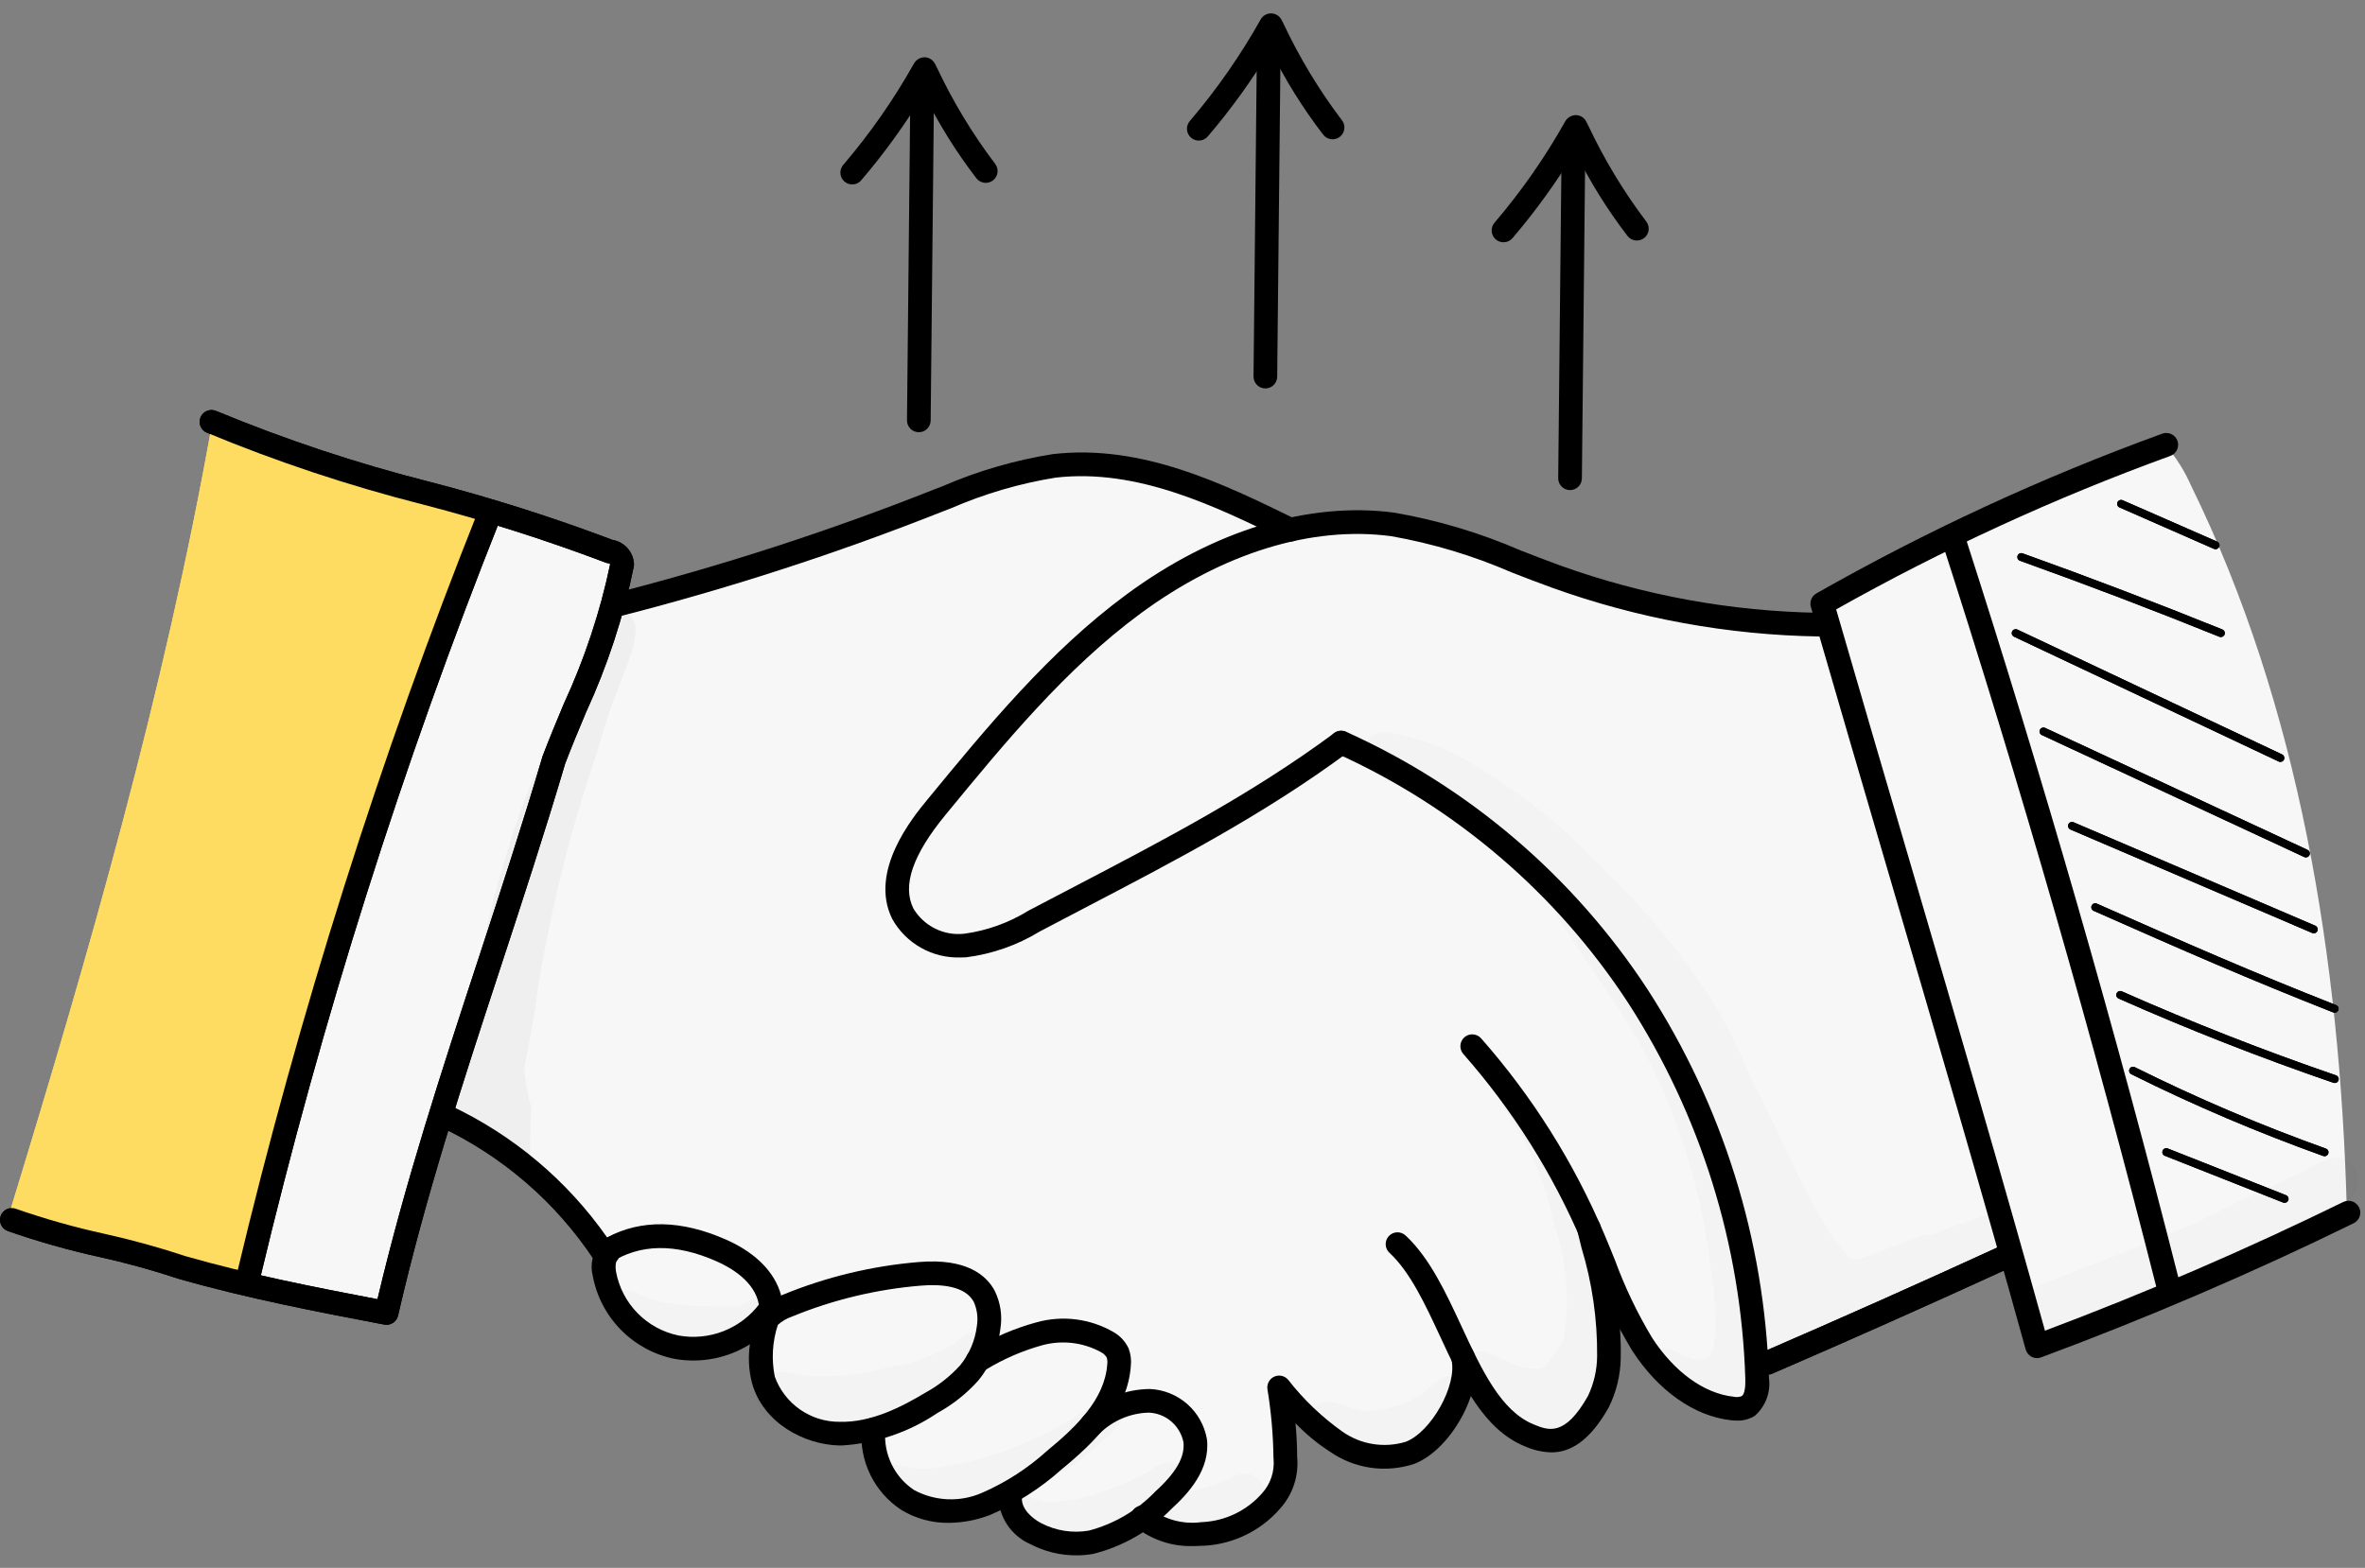 <svg width="95" height="63" viewBox="0 0 95 63" fill="none" xmlns="http://www.w3.org/2000/svg">
<rect x="0" y="0" width="95" height="63" fill="#808080" stroke="none"/>
<path d="M19.525 20.771C16.081 30.874 12.63 40.999 10.3 51.602C12.07 52.231 13.921 52.604 15.797 52.711C16.505 50.109 17.212 47.509 17.92 44.911C17.849 44.858 17.769 44.821 17.683 44.801C19.108 45.142 20.413 45.866 21.456 46.896C22.561 47.988 23.555 49.188 24.424 50.476C24.402 51.203 24.606 51.918 25.008 52.524C25.41 53.129 25.99 53.595 26.668 53.857C27.349 54.086 28.076 54.144 28.785 54.027C29.494 53.91 30.164 53.62 30.735 53.184C30.614 53.833 30.614 54.498 30.735 55.146C30.783 55.428 30.868 55.702 30.989 55.961C31.268 56.482 31.7 56.905 32.228 57.171C33.121 57.643 34.149 57.794 35.141 57.601C35.12 58.208 35.291 58.806 35.627 59.312C35.964 59.818 36.45 60.205 37.018 60.42C38.172 60.783 39.42 60.702 40.517 60.194C40.666 60.626 40.902 61.024 41.21 61.362C41.592 61.691 42.07 61.888 42.572 61.925C43.811 62.037 45.051 61.718 46.083 61.024C46.688 61.365 47.368 61.55 48.062 61.562C48.757 61.574 49.443 61.413 50.059 61.092C50.388 60.924 50.685 60.698 50.934 60.425C51.417 59.827 51.688 59.085 51.704 58.316C51.705 57.542 51.662 56.769 51.575 56C52.149 56.767 52.839 57.44 53.619 57.995C54.003 58.267 54.44 58.455 54.902 58.546C55.363 58.638 55.839 58.63 56.297 58.526C57.059 58.279 57.7 57.756 58.094 57.06C58.513 56.32 58.747 55.49 58.776 54.641C59.078 55.16 59.409 55.662 59.769 56.143C60.09 56.602 60.479 57.008 60.923 57.348C61.363 57.683 61.911 57.845 62.463 57.803C62.886 57.715 63.279 57.519 63.603 57.234C63.928 56.949 64.172 56.584 64.313 56.176C64.603 55.339 64.75 54.46 64.749 53.574C64.777 53.062 64.804 52.551 64.785 52.027C65.198 52.912 65.691 53.759 66.257 54.555C66.816 55.343 67.585 55.958 68.476 56.329C68.696 56.407 68.92 56.475 69.147 56.531C69.322 56.604 69.51 56.638 69.698 56.63C69.887 56.623 70.072 56.573 70.239 56.486C70.356 56.382 70.45 56.254 70.516 56.112C70.582 55.97 70.619 55.815 70.624 55.659C70.62 55.331 70.685 55.005 70.813 54.704C74.187 53.372 77.507 51.89 80.723 50.296C81.03 51.54 81.417 52.763 81.881 53.957C84.287 53.368 86.607 52.474 88.785 51.296C90.7 50.57 92.537 49.652 94.268 48.556C93.993 38.551 92.372 28.412 88.012 19.51C87.758 18.933 87.422 18.396 87.013 17.916C82.215 19.671 77.562 21.799 73.096 24.279C73.241 24.519 73.324 24.79 73.34 25.07C68.703 25.414 64.165 23.774 59.783 22.145C58.42 21.564 56.982 21.179 55.511 21.002C54.148 20.987 52.787 21.081 51.439 21.281C49.87 20.336 48.173 19.62 46.402 19.152C45.358 18.805 44.268 18.615 43.168 18.588C42.159 18.633 41.163 18.822 40.208 19.148C35.015 20.742 30.158 23.683 24.765 24.21L24.893 23.069C24.938 22.867 24.914 22.657 24.826 22.47C23.079 21.725 21.301 20.975 19.525 20.771Z" fill="#F7F7F7"/>
<path d="M91.771 48.331C91.751 48.331 91.731 48.327 91.712 48.32L86.959 46.441C86.939 46.433 86.922 46.422 86.907 46.407C86.892 46.393 86.88 46.376 86.871 46.357C86.863 46.338 86.859 46.317 86.858 46.296C86.858 46.276 86.862 46.255 86.869 46.236C86.877 46.216 86.888 46.199 86.903 46.184C86.917 46.169 86.934 46.157 86.954 46.148C86.973 46.14 86.993 46.136 87.014 46.135C87.035 46.135 87.055 46.139 87.075 46.146L91.829 48.025C91.863 48.039 91.892 48.064 91.91 48.096C91.927 48.128 91.933 48.166 91.927 48.202C91.92 48.238 91.9 48.271 91.872 48.294C91.843 48.318 91.808 48.331 91.771 48.331Z" fill="black"/>
<path d="M93.379 46.459C93.36 46.459 93.342 46.456 93.324 46.45C90.693 45.508 88.119 44.412 85.618 43.166C85.598 43.157 85.581 43.144 85.566 43.129C85.552 43.113 85.541 43.095 85.534 43.075C85.526 43.054 85.523 43.033 85.525 43.012C85.526 42.991 85.532 42.97 85.541 42.951C85.551 42.932 85.564 42.915 85.58 42.901C85.596 42.887 85.615 42.877 85.635 42.87C85.656 42.864 85.677 42.862 85.698 42.864C85.72 42.866 85.74 42.872 85.759 42.883C88.249 44.123 90.811 45.214 93.43 46.152C93.466 46.164 93.495 46.189 93.514 46.221C93.532 46.254 93.539 46.292 93.532 46.328C93.526 46.365 93.507 46.399 93.478 46.422C93.449 46.446 93.413 46.459 93.375 46.459H93.379Z" fill="black"/>
<path d="M93.784 43.517C93.767 43.517 93.75 43.514 93.733 43.508C90.823 42.51 87.92 41.371 85.103 40.123C85.084 40.114 85.067 40.102 85.053 40.087C85.038 40.072 85.027 40.054 85.019 40.035C85.012 40.016 85.008 39.995 85.009 39.974C85.009 39.953 85.014 39.933 85.022 39.914C85.031 39.895 85.043 39.878 85.058 39.863C85.073 39.849 85.091 39.838 85.11 39.83C85.129 39.823 85.15 39.819 85.171 39.82C85.192 39.82 85.212 39.825 85.231 39.833C88.04 41.078 90.935 42.213 93.837 43.209C93.872 43.221 93.903 43.245 93.922 43.277C93.941 43.31 93.948 43.348 93.942 43.385C93.936 43.422 93.917 43.456 93.888 43.48C93.859 43.504 93.823 43.517 93.785 43.517H93.784Z" fill="black"/>
<path d="M93.782 40.692C93.762 40.692 93.743 40.688 93.724 40.681C90.343 39.349 87.718 38.2 84.1 36.598C84.081 36.59 84.064 36.578 84.05 36.563C84.035 36.548 84.024 36.53 84.016 36.51C84.009 36.491 84.005 36.47 84.006 36.45C84.006 36.429 84.011 36.408 84.019 36.389C84.028 36.37 84.04 36.353 84.055 36.339C84.07 36.324 84.088 36.313 84.107 36.306C84.126 36.298 84.147 36.294 84.168 36.295C84.189 36.295 84.209 36.3 84.228 36.308C87.843 37.909 90.464 39.057 93.841 40.387C93.875 40.4 93.903 40.425 93.921 40.458C93.939 40.49 93.945 40.527 93.938 40.563C93.931 40.6 93.912 40.633 93.883 40.656C93.855 40.679 93.819 40.692 93.782 40.692Z" fill="black"/>
<path d="M92.943 37.501C92.922 37.501 92.901 37.497 92.881 37.489L83.175 33.334C83.155 33.326 83.137 33.315 83.121 33.3C83.106 33.285 83.093 33.267 83.085 33.247C83.077 33.228 83.072 33.206 83.072 33.185C83.072 33.164 83.077 33.142 83.085 33.123C83.094 33.103 83.106 33.085 83.121 33.07C83.137 33.056 83.155 33.044 83.175 33.036C83.195 33.029 83.216 33.026 83.238 33.026C83.259 33.027 83.28 33.032 83.3 33.042L93.006 37.197C93.04 37.212 93.067 37.237 93.084 37.27C93.101 37.302 93.106 37.339 93.099 37.375C93.092 37.411 93.072 37.443 93.044 37.466C93.015 37.489 92.98 37.502 92.943 37.501Z" fill="black"/>
<path d="M92.627 34.452C92.604 34.452 92.581 34.447 92.56 34.437L82.019 29.535C82 29.527 81.983 29.514 81.969 29.499C81.954 29.484 81.944 29.466 81.936 29.446C81.929 29.427 81.926 29.406 81.927 29.385C81.928 29.364 81.933 29.344 81.942 29.325C81.95 29.306 81.963 29.289 81.978 29.275C81.993 29.261 82.011 29.25 82.031 29.243C82.05 29.236 82.071 29.232 82.092 29.233C82.113 29.234 82.133 29.239 82.152 29.248L92.694 34.149C92.727 34.165 92.753 34.191 92.769 34.223C92.785 34.255 92.789 34.292 92.781 34.327C92.773 34.362 92.754 34.394 92.726 34.416C92.698 34.439 92.663 34.452 92.627 34.452Z" fill="black"/>
<path d="M91.601 30.614C91.578 30.614 91.555 30.609 91.534 30.6L80.897 25.581C80.861 25.562 80.832 25.53 80.819 25.491C80.806 25.452 80.808 25.409 80.826 25.372C80.843 25.335 80.874 25.306 80.913 25.291C80.951 25.277 80.994 25.278 81.032 25.294L91.669 30.313C91.701 30.328 91.728 30.354 91.744 30.386C91.76 30.419 91.764 30.456 91.756 30.491C91.748 30.526 91.729 30.557 91.701 30.58C91.672 30.602 91.637 30.615 91.601 30.614Z" fill="black"/>
<path d="M89.21 25.598C89.189 25.598 89.169 25.594 89.15 25.586C86.508 24.518 83.813 23.491 81.14 22.532C81.121 22.525 81.103 22.515 81.087 22.501C81.072 22.487 81.059 22.47 81.05 22.451C81.041 22.432 81.036 22.412 81.035 22.391C81.034 22.37 81.037 22.349 81.044 22.33C81.051 22.31 81.062 22.292 81.076 22.277C81.09 22.261 81.107 22.249 81.126 22.24C81.145 22.231 81.165 22.226 81.186 22.225C81.207 22.224 81.227 22.227 81.247 22.234C83.924 23.194 86.623 24.223 89.269 25.292C89.303 25.306 89.332 25.331 89.35 25.363C89.368 25.396 89.374 25.433 89.367 25.47C89.359 25.506 89.34 25.539 89.311 25.562C89.283 25.586 89.247 25.598 89.21 25.598Z" fill="black"/>
<path d="M88.999 22.069C88.977 22.069 88.955 22.064 88.935 22.056L85.139 20.39C85.12 20.382 85.102 20.37 85.088 20.355C85.074 20.34 85.062 20.322 85.055 20.303C85.047 20.283 85.043 20.263 85.044 20.242C85.044 20.221 85.049 20.201 85.057 20.181C85.066 20.162 85.078 20.145 85.093 20.131C85.108 20.116 85.126 20.105 85.145 20.098C85.164 20.09 85.185 20.086 85.206 20.087C85.227 20.087 85.247 20.092 85.266 20.1L89.062 21.763C89.096 21.778 89.123 21.804 89.139 21.836C89.156 21.869 89.161 21.906 89.153 21.941C89.146 21.977 89.126 22.009 89.098 22.032C89.07 22.055 89.035 22.067 88.999 22.067V22.069Z" fill="black"/>
<path d="M8.513 17.048C12.266 18.371 16.059 19.571 19.676 20.707C19.083 23.333 17.56 25.607 16.536 28.082C16.016 29.409 15.568 30.762 15.194 32.137C13.331 38.557 11.546 44.998 9.838 51.461C6.741 50.353 3.552 49.521 0.309 48.973C3.614 38.188 6.593 27.826 8.513 17.048Z" fill="#FEDB61"/>
<g opacity="0.129">
<path opacity="0.129" d="M79.375 48.963C78.791 49.147 78.217 49.364 77.656 49.611C77.528 49.608 77.4 49.619 77.275 49.645C76.993 49.71 76.718 49.806 76.457 49.93C76.159 50.036 75.879 50.137 75.592 50.266C75.478 50.311 75.133 50.45 75 50.486C74.959 50.499 74.926 50.511 74.898 50.522C74.813 50.551 74.728 50.581 74.641 50.602C74.589 50.602 74.538 50.602 74.487 50.602C74.429 50.592 74.372 50.577 74.316 50.558H74.314C74.192 50.437 74.078 50.309 73.973 50.173C73.832 49.984 73.99 50.198 74.043 50.27C73.95 50.138 73.851 50.011 73.745 49.89C73.713 49.851 73.69 49.819 73.666 49.791C73.567 49.65 73.48 49.5 73.391 49.352C73.019 48.755 72.679 48.14 72.372 47.508C71.712 46.17 71.107 44.803 70.409 43.49C70.041 42.578 69.619 41.689 69.144 40.828C67.754 38.528 66.049 36.433 64.079 34.605C62.702 33.149 61.13 31.891 59.407 30.867C58.295 30.116 57.028 29.626 55.701 29.431C55.611 29.409 55.518 29.406 55.427 29.421C55.336 29.437 55.249 29.472 55.172 29.523C55.096 29.574 55.03 29.64 54.981 29.718C54.931 29.796 54.898 29.884 54.885 29.975C54.871 30.066 54.876 30.159 54.9 30.248C54.924 30.337 54.967 30.421 55.025 30.492C55.083 30.564 55.156 30.623 55.238 30.665C55.32 30.707 55.41 30.731 55.502 30.736C56.519 30.865 57.489 31.234 58.334 31.813C58.282 31.944 58.269 32.087 58.296 32.226C58.324 32.364 58.392 32.491 58.49 32.592C59.425 33.445 60.502 34.099 61.476 34.9C61.431 34.868 61.971 35.348 62.081 35.469C62.191 35.59 62.305 35.704 62.411 35.825C62.365 35.87 62.328 35.924 62.304 35.983C62.28 36.043 62.268 36.107 62.269 36.171C62.449 36.642 62.693 37.085 62.992 37.49C64.063 39.202 65.323 40.792 66.232 42.61C67.536 45.212 68.376 48.024 68.711 50.916C68.921 51.965 69.037 53.879 68.711 54.427C68.684 54.461 68.654 54.493 68.622 54.522L68.558 54.563C68.516 54.577 68.474 54.593 68.433 54.61C68.412 54.616 68.392 54.625 68.371 54.63L68.352 54.633C68.266 54.636 68.181 54.634 68.096 54.627C68.063 54.621 68.03 54.616 67.998 54.609C67.635 54.512 67.833 54.596 67.287 54.289C66.445 53.791 65.723 55.095 66.544 55.622C68.617 57.188 70.071 56.631 70.482 54.509C70.644 53.221 70.594 51.916 70.336 50.645C70.396 50.838 70.458 51.03 70.519 51.223C70.637 51.98 70.739 52.695 70.834 53.334C70.819 53.354 70.803 53.369 70.79 53.389C70.689 53.574 70.66 53.789 70.709 53.993C70.758 54.197 70.882 54.376 71.056 54.494C71.132 54.613 71.243 54.706 71.375 54.757C71.506 54.808 71.651 54.816 71.787 54.779C71.887 54.751 71.978 54.699 72.052 54.628C72.126 54.556 72.182 54.468 72.214 54.37C74.504 53.475 76.712 52.382 78.81 51.1C79.089 50.891 79.391 50.714 79.709 50.572C79.943 50.491 80.148 50.345 80.301 50.151C80.407 50.075 80.499 49.98 80.572 49.871C80.959 49.029 80.007 48.601 79.375 48.963Z" fill="black"/>
</g>
<g opacity="0.129">
<path opacity="0.129" d="M93.866 46.506C93.748 46.508 93.632 46.536 93.525 46.587C92.999 46.752 92.525 47.103 92.008 47.302C91.09 47.769 90.734 47.855 89.504 48.475C87.389 49.657 83.874 50.814 81.984 51.644C80.741 52.038 81.243 53.969 82.51 53.644C84.489 52.972 86.362 51.999 88.274 51.142C89.283 50.653 91.2 49.929 92.791 49.108C93.533 48.7 94.459 48.218 94.55 47.978C94.65 47.845 94.712 47.687 94.729 47.522C94.747 47.356 94.719 47.189 94.649 47.038C94.579 46.886 94.469 46.757 94.331 46.663C94.193 46.57 94.033 46.515 93.866 46.506Z" fill="black"/>
</g>
<g opacity="0.129">
<path opacity="0.129" d="M23.777 25.108C22.974 28.162 21.554 30.416 20.514 33.778C19.889 35.744 19.397 37.749 19.041 39.781C18.814 40.681 18.639 41.595 18.46 42.505C18.252 43.305 18.177 44.134 18.241 44.958C18.284 45.137 18.365 45.304 18.478 45.45C18.59 45.596 18.732 45.716 18.895 45.803C19.057 45.89 19.235 45.942 19.419 45.956C19.603 45.969 19.787 45.944 19.96 45.882C20.393 46.358 20.852 46.811 21.314 47.26V47.198C21.281 46.299 21.29 45.4 21.342 44.501C21.189 43.993 21.093 43.47 21.056 42.941C21.233 41.947 21.459 40.962 21.572 39.958C22.072 36.737 22.851 33.566 23.898 30.48C24.198 29.556 24.43 28.608 24.815 27.717C25.086 26.914 25.53 26.095 25.53 25.234C25.508 25.026 25.413 24.832 25.263 24.686C25.112 24.541 24.915 24.453 24.706 24.438C24.497 24.423 24.29 24.482 24.12 24.604C23.95 24.727 23.828 24.905 23.777 25.108Z" fill="black"/>
</g>
<g opacity="0.129">
<path opacity="0.129" d="M24.687 49.857C24.665 49.953 24.611 50.038 24.534 50.099C24.456 50.16 24.36 50.193 24.262 50.191C24.336 50.239 24.42 50.27 24.508 50.283C24.595 50.296 24.684 50.291 24.77 50.267C24.909 50.221 25.029 50.13 25.111 50.009C25.193 49.887 25.233 49.741 25.223 49.595C25.045 49.685 24.867 49.773 24.687 49.857Z" fill="black"/>
</g>
<g opacity="0.129">
<path opacity="0.129" d="M18.242 44.958L18.195 44.594C18.196 44.717 18.211 44.839 18.242 44.958Z" fill="black"/>
</g>
<g opacity="0.129">
<path opacity="0.129" d="M30.016 52.334C29.676 52.576 29.216 52.499 28.328 52.486C27.655 52.485 26.984 52.407 26.329 52.253C25.897 52.149 25.491 51.8 25.039 51.859C24.856 51.895 24.691 51.991 24.568 52.131C24.445 52.271 24.372 52.448 24.36 52.633C24.348 52.819 24.398 53.004 24.501 53.159C24.605 53.313 24.757 53.43 24.933 53.49C25.522 53.739 26.13 53.939 26.752 54.088C27.267 54.259 27.817 54.299 28.352 54.205C29.017 54.043 29.654 53.779 30.24 53.425C30.479 53.263 30.808 53.131 30.9 52.824C30.931 52.712 30.923 52.592 30.878 52.485C30.832 52.377 30.752 52.288 30.65 52.232C30.548 52.175 30.43 52.155 30.315 52.173C30.2 52.192 30.095 52.248 30.016 52.334Z" fill="black"/>
</g>
<g opacity="0.129">
<path opacity="0.129" d="M39.002 53.544C38.706 53.648 38.646 53.816 38.185 54.073C37.402 54.535 36.534 54.834 35.633 54.952C34.866 55.184 34.07 55.298 33.269 55.292C32.864 55.307 32.459 55.289 32.056 55.237C31.801 55.153 31.531 55.119 31.263 55.138C30.199 55.248 30.101 56.897 31.13 57.18C33.748 57.978 35.905 57.18 37.761 55.999C38.335 55.661 38.87 55.261 39.355 54.804C39.615 54.499 39.681 54.553 39.74 54.133C39.742 54.041 39.723 53.951 39.685 53.868C39.646 53.785 39.589 53.712 39.517 53.655C39.446 53.598 39.362 53.559 39.272 53.539C39.183 53.52 39.09 53.522 39.002 53.544Z" fill="black"/>
</g>
<g opacity="0.129">
<path opacity="0.129" d="M49.995 59.206C49.446 59.288 49.582 59.359 49.292 59.453C48.943 59.617 48.579 59.745 48.205 59.838C47.64 59.942 47.658 59.938 47.51 59.954C47.565 59.879 47.603 59.793 47.624 59.702C47.644 59.611 47.646 59.517 47.629 59.425C47.611 59.247 47.529 59.081 47.397 58.959C47.266 58.836 47.094 58.767 46.915 58.762C46.483 58.789 46.157 59.163 45.766 59.325C45.199 59.611 44.611 59.851 44.007 60.045C43.373 60.24 42.715 60.341 42.052 60.345C41.685 60.26 41.323 60.156 40.967 60.033C41.656 59.738 42.316 59.379 42.939 58.962C43.652 58.494 44.305 57.94 44.882 57.312C44.948 57.252 45 57.178 45.036 57.096C45.072 57.013 45.091 56.925 45.091 56.835C45.091 56.727 45.064 56.621 45.013 56.526C44.961 56.432 44.886 56.352 44.795 56.293C44.682 56.225 44.548 56.197 44.416 56.215C44.285 56.233 44.163 56.295 44.072 56.392C44.111 56.36 44.212 56.282 44.152 56.32C43.858 56.511 43.565 56.701 43.267 56.885C41.611 57.929 39.763 58.633 37.832 58.953C37.486 59.008 37.136 59.024 36.787 59L36.729 58.995L36.691 58.989C36.433 58.916 36.168 58.873 35.901 58.86C35.764 58.888 35.641 58.959 35.549 59.064C35.457 59.169 35.403 59.301 35.394 59.44C35.385 59.578 35.422 59.716 35.499 59.832C35.576 59.948 35.69 60.035 35.821 60.08C36.367 60.304 36.938 60.458 37.522 60.537C38.142 60.577 38.765 60.545 39.377 60.441C39.707 60.411 40.034 60.349 40.351 60.255C40.274 60.343 40.216 60.446 40.182 60.557C40.147 60.669 40.137 60.787 40.152 60.903C40.167 61.019 40.206 61.13 40.268 61.23C40.329 61.329 40.411 61.414 40.508 61.48C41.272 61.861 42.116 62.052 42.969 62.037C43.823 62.022 44.66 61.801 45.41 61.394C45.701 61.272 45.981 61.128 46.249 60.962C46.241 61.215 46.334 61.462 46.507 61.647C46.68 61.833 46.919 61.942 47.173 61.951C48.166 61.818 49.238 61.76 50.079 61.127C50.328 60.926 50.656 60.755 50.765 60.428C50.821 60.297 50.843 60.155 50.832 60.014C50.821 59.873 50.775 59.736 50.7 59.616C50.624 59.496 50.52 59.396 50.398 59.325C50.275 59.253 50.137 59.213 49.995 59.206Z" fill="black"/>
</g>
<g opacity="0.129">
<path opacity="0.129" d="M58.033 55.319C57.421 55.646 57.569 55.709 57.174 55.967C56.515 56.424 55.735 56.675 54.933 56.688C54.863 56.688 54.794 56.679 54.723 56.673C54.653 56.667 54.55 56.638 54.478 56.618C53.971 56.532 53.434 56.136 52.939 56.453C52.793 56.55 52.676 56.685 52.603 56.845C52.529 57.004 52.502 57.181 52.524 57.355C52.545 57.529 52.615 57.694 52.725 57.83C52.836 57.967 52.982 58.07 53.147 58.128C53.804 58.374 54.501 58.497 55.203 58.491C56.051 58.415 56.864 58.115 57.559 57.624C57.895 57.37 58.217 57.099 58.524 56.81C58.649 56.727 58.753 56.615 58.829 56.485C58.904 56.355 58.948 56.209 58.958 56.059C58.961 55.944 58.937 55.831 58.888 55.727C58.84 55.623 58.768 55.532 58.678 55.46C58.589 55.389 58.484 55.339 58.372 55.314C58.26 55.29 58.144 55.292 58.033 55.319Z" fill="black"/>
</g>
<g opacity="0.129">
<path opacity="0.129" d="M64.943 52.781C64.948 52.592 64.891 52.405 64.781 52.25C64.672 52.095 64.515 51.98 64.334 51.922C64.313 51.917 64.296 51.916 64.276 51.913C64.308 51.19 64.256 50.465 64.118 49.754C63.796 48.684 63.361 47.653 62.819 46.675C62.398 45.609 61.815 44.613 61.091 43.723C61.015 43.663 60.923 43.627 60.827 43.618C60.73 43.609 60.633 43.628 60.547 43.672C60.461 43.717 60.39 43.784 60.341 43.868C60.292 43.951 60.268 44.047 60.271 44.144C60.298 44.509 60.617 44.768 60.777 45.078C61.563 46.313 62.114 47.682 62.403 49.117C62.892 50.509 63.05 51.996 62.864 53.46L62.859 53.515C62.845 53.596 62.83 53.676 62.813 53.757C62.803 53.816 62.788 53.873 62.769 53.93C62.683 54.077 62.591 54.221 62.494 54.362C62.374 54.512 62.131 54.812 61.993 54.946C61.962 54.965 61.932 54.984 61.903 55.001C61.492 55.023 61.082 54.944 60.709 54.77C60.504 54.689 60.462 54.665 60.69 54.77C60.346 54.586 59.987 54.429 59.618 54.303C58.765 54.138 58.349 55.433 59.102 55.872C59.367 56.014 59.66 56.153 59.916 56.27C59.938 56.418 59.992 56.56 60.075 56.684C60.158 56.809 60.267 56.914 60.395 56.991C60.458 57.026 60.523 57.057 60.589 57.085C60.597 57.276 60.665 57.46 60.783 57.61C60.902 57.76 61.065 57.868 61.249 57.92C61.606 58.055 61.992 58.096 62.369 58.04C62.517 58 62.659 57.946 62.796 57.878C63.199 57.737 63.533 57.447 63.73 57.068C63.817 56.882 63.831 56.671 63.772 56.475C63.915 56.318 64.001 56.118 64.016 55.907C64.391 55.384 64.657 54.792 64.8 54.164C64.882 53.729 64.929 53.288 64.939 52.845C64.939 52.83 64.939 52.814 64.939 52.798C64.939 52.782 64.939 52.779 64.939 52.769L64.943 52.781Z" fill="black"/>
</g>
<path d="M15.525 53.232C15.495 53.232 15.466 53.229 15.436 53.223C12.729 52.707 9.933 52.173 7.173 51.383C6.126 51.035 5.062 50.742 3.985 50.504C2.74 50.231 1.513 49.883 0.31 49.462C0.252 49.441 0.198 49.408 0.152 49.365C0.107 49.323 0.07 49.272 0.043 49.215C0.017 49.159 0.003 49.097 0 49.035C-0.002 48.973 0.008 48.91 0.03 48.852C0.051 48.793 0.084 48.74 0.127 48.694C0.169 48.648 0.22 48.611 0.277 48.585C0.333 48.559 0.395 48.544 0.457 48.542C0.519 48.539 0.582 48.549 0.64 48.571C1.808 48.978 2.998 49.314 4.206 49.578C5.305 49.822 6.39 50.121 7.459 50.476C10.002 51.204 12.62 51.717 15.163 52.203C16.268 47.518 17.768 42.943 19.22 38.516C20.084 35.877 20.979 33.152 21.793 30.395C21.797 30.382 21.801 30.371 21.805 30.36C22.077 29.645 22.371 28.944 22.654 28.266C23.482 26.478 24.104 24.602 24.509 22.674C24.498 22.657 24.483 22.643 24.465 22.633C24.413 22.634 24.362 22.624 24.315 22.602C21.922 21.695 19.482 20.919 17.004 20.276C14.036 19.524 11.127 18.557 8.3 17.383C8.185 17.331 8.096 17.236 8.051 17.119C8.006 17.002 8.01 16.872 8.06 16.757C8.111 16.642 8.205 16.552 8.322 16.507C8.439 16.461 8.569 16.463 8.684 16.513C11.47 17.669 14.336 18.62 17.259 19.361C19.747 20.006 22.198 20.785 24.603 21.693C24.839 21.733 25.054 21.853 25.212 22.033C25.369 22.213 25.459 22.443 25.467 22.682C25.467 22.709 25.465 22.737 25.46 22.763C25.045 24.788 24.398 26.758 23.534 28.636C23.255 29.301 22.967 29.989 22.702 30.684C21.884 33.449 20.99 36.176 20.125 38.815C18.565 43.573 17.092 48.067 15.989 52.865C15.964 52.969 15.905 53.062 15.821 53.129C15.736 53.196 15.632 53.232 15.525 53.232Z" fill="black"/>
<path d="M9.978 51.764C9.906 51.765 9.835 51.749 9.77 51.718C9.705 51.686 9.648 51.641 9.604 51.584C9.559 51.528 9.528 51.462 9.513 51.392C9.498 51.322 9.498 51.249 9.515 51.179C12.01 40.709 15.262 30.433 19.245 20.434C19.296 20.323 19.389 20.237 19.502 20.192C19.616 20.148 19.742 20.149 19.855 20.195C19.968 20.241 20.058 20.329 20.109 20.44C20.159 20.551 20.164 20.677 20.124 20.792C16.16 30.747 12.923 40.977 10.44 51.4C10.415 51.504 10.356 51.596 10.272 51.662C10.188 51.728 10.084 51.764 9.978 51.764Z" fill="black"/>
<path d="M81.828 54.571C81.753 54.571 81.679 54.553 81.612 54.52C81.553 54.49 81.501 54.448 81.46 54.397C81.418 54.346 81.388 54.287 81.37 54.223C79.627 47.929 77.783 41.639 75.831 34.98C74.823 31.542 73.781 27.987 72.742 24.39C72.712 24.288 72.717 24.178 72.757 24.079C72.797 23.98 72.869 23.898 72.961 23.845C77.402 21.32 82.048 19.173 86.849 17.428C86.908 17.405 86.971 17.395 87.034 17.397C87.097 17.399 87.159 17.413 87.216 17.44C87.274 17.466 87.325 17.503 87.368 17.55C87.411 17.596 87.444 17.651 87.466 17.71C87.487 17.769 87.497 17.832 87.494 17.895C87.49 17.958 87.475 18.02 87.448 18.077C87.42 18.134 87.382 18.185 87.335 18.227C87.288 18.269 87.233 18.301 87.173 18.322C82.54 20.006 78.053 22.068 73.757 24.486C74.762 27.959 75.768 31.391 76.742 34.711C78.643 41.197 80.442 47.334 82.145 53.468C86.204 51.943 90.235 50.203 94.137 48.292C94.25 48.241 94.378 48.235 94.495 48.277C94.612 48.318 94.707 48.404 94.762 48.515C94.817 48.627 94.826 48.755 94.787 48.873C94.748 48.99 94.665 49.089 94.555 49.146C90.47 51.147 86.243 52.962 81.992 54.54C81.939 54.56 81.884 54.571 81.828 54.571Z" fill="black"/>
<path d="M87.102 52.165C86.996 52.165 86.894 52.13 86.81 52.065C86.727 52 86.668 51.909 86.642 51.806C84.083 41.705 81.167 31.563 77.973 21.664C77.954 21.605 77.947 21.542 77.952 21.48C77.957 21.417 77.974 21.357 78.002 21.301C78.031 21.245 78.07 21.196 78.118 21.156C78.165 21.115 78.22 21.084 78.28 21.065C78.339 21.046 78.402 21.039 78.464 21.044C78.526 21.049 78.587 21.066 78.643 21.095C78.698 21.123 78.748 21.162 78.788 21.21C78.829 21.258 78.859 21.313 78.879 21.372C82.078 31.291 85 41.452 87.564 51.573C87.581 51.644 87.582 51.717 87.567 51.788C87.552 51.858 87.522 51.925 87.477 51.982C87.433 52.039 87.376 52.085 87.311 52.117C87.246 52.148 87.175 52.165 87.102 52.165Z" fill="black"/>
<path d="M38.588 38.471C38.031 38.491 37.479 38.356 36.994 38.083C36.508 37.809 36.108 37.406 35.837 36.919C34.893 34.998 36.667 32.841 37.25 32.132C39.657 29.203 42.145 26.176 45.242 23.892C48.742 21.308 52.567 20.141 56.016 20.6C57.755 20.903 59.453 21.41 61.073 22.113C61.594 22.316 62.133 22.526 62.663 22.718C66.011 23.924 69.534 24.568 73.091 24.623C73.154 24.623 73.216 24.636 73.273 24.66C73.331 24.685 73.383 24.72 73.427 24.765C73.471 24.809 73.505 24.862 73.529 24.92C73.552 24.977 73.564 25.039 73.563 25.102C73.563 25.164 73.55 25.226 73.526 25.284C73.501 25.341 73.466 25.393 73.422 25.437C73.377 25.481 73.325 25.515 73.267 25.539C73.209 25.562 73.147 25.574 73.084 25.574H73.077C69.414 25.517 65.786 24.854 62.339 23.613C61.798 23.418 61.252 23.206 60.726 23.002C59.176 22.328 57.553 21.839 55.889 21.545C52.687 21.117 49.105 22.223 45.805 24.658C42.804 26.872 40.353 29.854 37.983 32.738C36.659 34.349 36.236 35.581 36.689 36.503C36.896 36.851 37.2 37.132 37.563 37.312C37.925 37.492 38.333 37.563 38.735 37.518C39.651 37.393 40.529 37.077 41.315 36.59C41.919 36.27 42.524 35.954 43.129 35.641C46.812 33.717 50.291 31.9 53.593 29.458C53.643 29.421 53.7 29.394 53.76 29.379C53.821 29.364 53.884 29.361 53.946 29.37C54.007 29.379 54.066 29.401 54.12 29.433C54.173 29.465 54.22 29.507 54.257 29.557C54.294 29.608 54.321 29.665 54.336 29.725C54.351 29.786 54.354 29.849 54.345 29.91C54.336 29.972 54.315 30.031 54.282 30.085C54.25 30.138 54.208 30.185 54.158 30.222C50.797 32.708 47.287 34.542 43.569 36.483C42.967 36.797 42.364 37.113 41.761 37.431C40.858 37.982 39.847 38.336 38.797 38.467C38.728 38.469 38.659 38.471 38.588 38.471Z" fill="black"/>
<path d="M71.004 55.234C70.895 55.234 70.789 55.196 70.704 55.127C70.62 55.058 70.561 54.962 70.539 54.855C70.517 54.748 70.532 54.637 70.582 54.54C70.633 54.443 70.715 54.366 70.815 54.323C73.969 52.958 77.15 51.54 80.269 50.109C80.326 50.081 80.388 50.065 80.452 50.062C80.515 50.058 80.579 50.067 80.638 50.089C80.698 50.11 80.753 50.143 80.8 50.186C80.846 50.229 80.884 50.281 80.911 50.338C80.937 50.396 80.952 50.458 80.954 50.522C80.956 50.585 80.945 50.648 80.922 50.708C80.899 50.767 80.865 50.821 80.821 50.866C80.777 50.912 80.724 50.949 80.666 50.974C77.54 52.407 74.352 53.828 71.191 55.195C71.132 55.221 71.068 55.234 71.004 55.234Z" fill="black"/>
<path d="M69.781 57.081C69.695 57.081 69.608 57.075 69.521 57.065C68.052 56.9 66.608 55.881 65.564 54.27C64.935 53.229 64.407 52.13 63.988 50.989C63.847 50.639 63.706 50.289 63.559 49.945C62.384 47.174 60.77 44.61 58.781 42.352C58.697 42.257 58.655 42.133 58.663 42.007C58.671 41.881 58.728 41.763 58.823 41.68C58.918 41.596 59.042 41.554 59.168 41.562C59.294 41.57 59.412 41.628 59.495 41.722C61.552 44.057 63.22 46.707 64.435 49.572C64.585 49.923 64.728 50.279 64.872 50.634C65.269 51.718 65.768 52.763 66.363 53.753C67.253 55.124 68.444 55.988 69.629 56.121C69.742 56.147 69.859 56.138 69.966 56.096C70.026 56.057 70.123 55.913 70.107 55.385C69.939 50.02 68.311 44.803 65.399 40.294C62.53 35.904 58.465 32.426 53.684 30.271C53.626 30.246 53.574 30.21 53.531 30.165C53.487 30.12 53.453 30.067 53.43 30.008C53.407 29.95 53.396 29.887 53.398 29.825C53.399 29.762 53.413 29.7 53.438 29.643C53.464 29.585 53.5 29.534 53.545 29.49C53.591 29.447 53.645 29.413 53.703 29.391C53.762 29.369 53.824 29.358 53.887 29.36C53.95 29.362 54.011 29.376 54.069 29.402C59.017 31.631 63.224 35.23 66.193 39.773C69.201 44.428 70.882 49.816 71.056 55.356C71.096 55.638 71.066 55.926 70.967 56.193C70.868 56.461 70.705 56.699 70.491 56.888C70.279 57.021 70.032 57.089 69.781 57.081Z" fill="black"/>
<path d="M47.889 62.123C47.063 62.14 46.256 61.868 45.609 61.353C45.558 61.316 45.514 61.269 45.481 61.214C45.448 61.16 45.426 61.099 45.417 61.036C45.408 60.973 45.411 60.909 45.428 60.847C45.444 60.786 45.472 60.728 45.511 60.678C45.55 60.627 45.598 60.585 45.654 60.553C45.709 60.522 45.77 60.502 45.834 60.495C45.897 60.488 45.961 60.493 46.022 60.512C46.083 60.53 46.14 60.56 46.189 60.6C46.48 60.827 46.814 60.993 47.17 61.09C47.526 61.186 47.897 61.21 48.263 61.161L48.327 61.158C48.777 61.133 49.217 61.018 49.621 60.822C50.026 60.625 50.388 60.35 50.686 60.013C50.858 59.827 50.988 59.606 51.069 59.366C51.15 59.127 51.181 58.872 51.158 58.62C51.155 58.6 51.154 58.579 51.154 58.559C51.142 57.641 51.06 56.725 50.912 55.819C50.897 55.717 50.915 55.613 50.964 55.522C51.013 55.431 51.09 55.359 51.184 55.316C51.277 55.273 51.382 55.262 51.483 55.284C51.584 55.306 51.674 55.36 51.742 55.438C52.363 56.236 53.097 56.938 53.922 57.523C54.287 57.78 54.706 57.951 55.147 58.022C55.588 58.093 56.039 58.063 56.466 57.933C57.491 57.54 58.539 55.663 58.305 54.642C58.277 54.519 58.298 54.39 58.365 54.283C58.432 54.176 58.539 54.1 58.662 54.072C58.785 54.044 58.914 54.066 59.02 54.133C59.127 54.2 59.203 54.306 59.231 54.429C59.572 55.916 58.28 58.255 56.807 58.821C56.242 59.007 55.642 59.059 55.053 58.974C54.465 58.888 53.905 58.666 53.417 58.326C52.915 58.002 52.453 57.62 52.04 57.187C52.079 57.62 52.105 58.075 52.105 58.53C52.142 58.908 52.1 59.29 51.981 59.651C51.862 60.011 51.668 60.343 51.414 60.625C51.031 61.064 50.565 61.421 50.041 61.676C49.518 61.931 48.949 62.078 48.367 62.109H48.305C48.18 62.117 48.039 62.123 47.889 62.123Z" fill="black"/>
<path d="M62.316 58.358C61.949 58.347 61.587 58.265 61.252 58.115C59.583 57.436 58.702 55.538 57.849 53.701C57.26 52.433 56.652 51.121 55.823 50.348C55.775 50.306 55.736 50.255 55.708 50.197C55.681 50.14 55.665 50.078 55.662 50.014C55.659 49.95 55.668 49.887 55.69 49.827C55.712 49.767 55.746 49.712 55.789 49.666C55.833 49.619 55.885 49.582 55.943 49.556C56.002 49.53 56.065 49.516 56.128 49.515C56.192 49.514 56.255 49.526 56.314 49.55C56.373 49.573 56.427 49.609 56.472 49.654C57.436 50.554 58.084 51.951 58.712 53.303C59.522 55.048 60.288 56.698 61.61 57.236C62.193 57.475 62.855 57.745 63.789 56.089C64.026 55.589 64.151 55.042 64.155 54.489C64.168 53.017 63.957 51.551 63.529 50.143C63.475 49.923 63.421 49.705 63.368 49.488C63.35 49.426 63.345 49.362 63.353 49.298C63.361 49.234 63.382 49.172 63.414 49.116C63.447 49.061 63.49 49.012 63.542 48.974C63.593 48.935 63.652 48.908 63.715 48.893C63.778 48.878 63.843 48.876 63.906 48.887C63.97 48.898 64.03 48.922 64.084 48.957C64.138 48.992 64.184 49.038 64.22 49.091C64.256 49.145 64.281 49.205 64.293 49.268C64.344 49.484 64.398 49.7 64.452 49.917C64.907 51.42 65.127 52.984 65.104 54.554C65.095 55.251 64.929 55.936 64.617 56.559C63.831 57.948 63.047 58.358 62.316 58.358Z" fill="black"/>
<path d="M33.816 58.08C33.777 58.08 33.739 58.08 33.7 58.08C32.3 58.045 30.65 57.172 30.207 55.571C30.076 55.063 30.048 54.534 30.123 54.015C29.219 54.581 28.136 54.789 27.086 54.599C26.267 54.432 25.517 54.023 24.933 53.425C24.348 52.828 23.956 52.069 23.807 51.246C23.752 51.031 23.749 50.807 23.799 50.591C23.849 50.375 23.949 50.174 24.093 50.005C24.181 49.919 24.299 49.87 24.423 49.87C24.547 49.87 24.665 49.917 24.754 50.003C24.843 50.089 24.895 50.206 24.9 50.329C24.904 50.453 24.86 50.573 24.777 50.665C24.745 50.697 24.703 50.826 24.745 51.098C24.861 51.727 25.163 52.308 25.611 52.765C26.059 53.222 26.634 53.535 27.262 53.663C27.871 53.773 28.499 53.71 29.075 53.482C29.65 53.254 30.151 52.87 30.52 52.373C30.58 52.29 30.665 52.228 30.762 52.197C30.86 52.166 30.965 52.168 31.062 52.202C31.187 52.136 31.315 52.076 31.447 52.025C33.196 51.305 35.046 50.861 36.931 50.708C38.838 50.554 39.624 51.249 39.954 51.859C40.188 52.332 40.269 52.866 40.186 53.387C40.095 54.15 39.788 54.872 39.301 55.467C38.832 55.993 38.277 56.434 37.66 56.773C36.519 57.545 35.192 57.997 33.816 58.08ZM31.244 53.236C31.025 53.908 30.983 54.624 31.123 55.316C31.316 55.85 31.67 56.311 32.136 56.636C32.601 56.961 33.156 57.133 33.724 57.13C34.999 57.165 36.234 56.522 37.169 55.961C37.693 55.675 38.166 55.303 38.567 54.861C38.938 54.408 39.171 53.858 39.241 53.276C39.294 52.948 39.25 52.612 39.115 52.31C38.764 51.657 37.775 51.595 37.005 51.657C35.218 51.802 33.464 52.223 31.806 52.905C31.598 52.977 31.407 53.089 31.244 53.236Z" fill="black"/>
<path d="M38.113 61.19C37.445 61.199 36.788 61.021 36.216 60.677C35.679 60.328 35.246 59.84 34.964 59.265C34.681 58.69 34.56 58.05 34.612 57.411C34.616 57.348 34.633 57.286 34.661 57.229C34.689 57.172 34.728 57.121 34.776 57.08C34.824 57.038 34.88 57.007 34.94 56.987C35.001 56.967 35.065 56.96 35.128 56.965C35.191 56.971 35.253 56.989 35.309 57.019C35.365 57.048 35.415 57.089 35.455 57.138C35.495 57.187 35.525 57.244 35.543 57.305C35.561 57.366 35.567 57.43 35.56 57.493C35.524 57.956 35.612 58.42 35.815 58.837C36.017 59.255 36.328 59.611 36.714 59.869C37.129 60.094 37.59 60.221 38.062 60.242C38.534 60.263 39.004 60.175 39.437 59.987C40.398 59.571 41.283 58.999 42.059 58.296C43.255 57.314 44.375 56.214 44.477 54.826C44.489 54.734 44.483 54.641 44.459 54.551C44.404 54.457 44.322 54.381 44.225 54.331C43.502 53.934 42.652 53.836 41.856 54.056C41.071 54.275 40.32 54.6 39.622 55.022L39.49 55.094C39.379 55.154 39.249 55.167 39.128 55.131C39.008 55.095 38.906 55.013 38.846 54.902C38.786 54.791 38.772 54.661 38.809 54.54C38.844 54.419 38.927 54.317 39.038 54.257L39.169 54.187C39.939 53.723 40.77 53.368 41.637 53.132C42.153 52.988 42.693 52.949 43.224 53.016C43.756 53.084 44.269 53.257 44.732 53.526C44.998 53.677 45.209 53.907 45.337 54.185C45.421 54.41 45.451 54.652 45.424 54.891C45.295 56.637 44.019 57.911 42.659 59.027C41.803 59.797 40.826 60.421 39.767 60.874C39.239 61.077 38.679 61.184 38.113 61.19Z" fill="black"/>
<path d="M43.228 62.496C42.588 62.496 41.958 62.342 41.39 62.046C41.016 61.883 40.696 61.616 40.467 61.277C40.239 60.938 40.112 60.541 40.101 60.132C40.102 60.069 40.116 60.006 40.142 59.947C40.169 59.889 40.206 59.837 40.254 59.794C40.3 59.75 40.356 59.717 40.416 59.695C40.476 59.674 40.54 59.664 40.603 59.668C40.667 59.672 40.73 59.688 40.787 59.717C40.844 59.745 40.895 59.785 40.937 59.833C40.978 59.882 41.01 59.938 41.029 59.999C41.048 60.06 41.055 60.124 41.049 60.187C41.023 60.627 41.452 61.009 41.828 61.204C42.415 61.51 43.087 61.614 43.739 61.501C44.757 61.233 45.681 60.689 46.409 59.93C47.248 59.168 47.606 58.537 47.537 57.943C47.47 57.619 47.297 57.327 47.046 57.113C46.795 56.899 46.479 56.775 46.149 56.761C45.407 56.779 44.699 57.079 44.17 57.601C44.122 57.64 44.066 57.67 44.007 57.688C43.947 57.706 43.884 57.713 43.822 57.707C43.76 57.701 43.699 57.682 43.644 57.653C43.589 57.623 43.54 57.583 43.5 57.535C43.461 57.487 43.431 57.431 43.413 57.371C43.395 57.312 43.388 57.249 43.394 57.187C43.4 57.124 43.419 57.064 43.448 57.009C43.477 56.954 43.517 56.905 43.566 56.865C44.279 56.191 45.223 55.814 46.204 55.812C46.757 55.84 47.284 56.055 47.698 56.422C48.112 56.79 48.389 57.287 48.482 57.833C48.623 59.048 47.731 60.014 47.049 60.636C46.188 61.517 45.1 62.141 43.906 62.439C43.682 62.478 43.455 62.497 43.228 62.496Z" fill="black"/>
<path d="M30.953 52.828C30.84 52.827 30.732 52.787 30.646 52.715C30.56 52.642 30.503 52.541 30.485 52.43C30.33 51.495 29.355 50.932 28.787 50.682C27.129 49.948 25.691 49.972 24.511 50.75C24.407 50.819 24.28 50.844 24.158 50.82C24.035 50.796 23.928 50.725 23.857 50.622C22.321 48.304 20.177 46.452 17.66 45.27C17.602 45.245 17.549 45.209 17.505 45.163C17.461 45.118 17.427 45.064 17.404 45.005C17.381 44.946 17.37 44.883 17.372 44.819C17.374 44.756 17.389 44.694 17.415 44.636C17.442 44.578 17.479 44.526 17.526 44.484C17.572 44.441 17.627 44.408 17.687 44.386C17.746 44.365 17.81 44.355 17.873 44.359C17.936 44.362 17.998 44.378 18.055 44.406C20.595 45.591 22.778 47.424 24.385 49.72C25.767 48.986 27.374 49.017 29.171 49.812C30.454 50.379 31.254 51.254 31.425 52.275C31.435 52.337 31.433 52.4 31.419 52.46C31.404 52.521 31.378 52.579 31.342 52.629C31.306 52.68 31.26 52.723 31.207 52.756C31.154 52.789 31.095 52.811 31.033 52.821C31.007 52.825 30.98 52.828 30.953 52.828Z" fill="black"/>
<path d="M24.623 24.815C24.509 24.811 24.4 24.767 24.316 24.69C24.231 24.613 24.178 24.508 24.164 24.395C24.151 24.282 24.179 24.167 24.243 24.073C24.307 23.978 24.403 23.91 24.513 23.88C28.938 22.755 33.287 21.347 37.531 19.664L37.861 19.537C39.278 18.922 40.767 18.489 42.293 18.247C45.862 17.834 49.145 19.44 52.04 20.857C52.096 20.883 52.147 20.921 52.19 20.968C52.231 21.015 52.264 21.07 52.285 21.129C52.305 21.188 52.314 21.251 52.31 21.314C52.307 21.377 52.291 21.438 52.263 21.495C52.235 21.551 52.197 21.602 52.149 21.643C52.102 21.685 52.047 21.716 51.987 21.736C51.928 21.757 51.865 21.765 51.802 21.76C51.739 21.756 51.678 21.739 51.622 21.711C48.844 20.351 45.697 18.811 42.402 19.192C40.956 19.426 39.544 19.84 38.2 20.424L37.87 20.551C33.588 22.249 29.201 23.669 24.736 24.804C24.699 24.812 24.661 24.815 24.623 24.815Z" fill="black"/>
<path d="M91.771 48.331C91.751 48.331 91.731 48.327 91.712 48.32L86.959 46.441C86.939 46.433 86.922 46.422 86.907 46.407C86.892 46.393 86.88 46.376 86.871 46.357C86.863 46.338 86.859 46.317 86.858 46.296C86.858 46.276 86.862 46.255 86.869 46.236C86.877 46.216 86.888 46.199 86.903 46.184C86.917 46.169 86.934 46.157 86.954 46.148C86.973 46.14 86.993 46.136 87.014 46.135C87.035 46.135 87.055 46.139 87.075 46.146L91.829 48.025C91.863 48.039 91.892 48.064 91.91 48.096C91.927 48.128 91.933 48.166 91.927 48.202C91.92 48.238 91.9 48.271 91.872 48.294C91.843 48.318 91.808 48.331 91.771 48.331Z" fill="black"/>
<path d="M93.379 46.459C93.36 46.459 93.342 46.456 93.324 46.45C90.693 45.508 88.119 44.412 85.618 43.166C85.598 43.157 85.581 43.144 85.566 43.129C85.552 43.113 85.541 43.095 85.534 43.075C85.526 43.054 85.523 43.033 85.525 43.012C85.526 42.991 85.532 42.97 85.541 42.951C85.551 42.932 85.564 42.915 85.58 42.901C85.596 42.887 85.615 42.877 85.635 42.87C85.656 42.864 85.677 42.862 85.698 42.864C85.72 42.866 85.74 42.872 85.759 42.883C88.249 44.123 90.811 45.214 93.43 46.152C93.466 46.164 93.495 46.189 93.514 46.221C93.532 46.254 93.539 46.292 93.532 46.328C93.526 46.365 93.507 46.399 93.478 46.422C93.449 46.446 93.413 46.459 93.375 46.459H93.379Z" fill="black"/>
<path d="M93.784 43.517C93.767 43.517 93.75 43.514 93.733 43.508C90.823 42.51 87.92 41.371 85.103 40.123C85.084 40.114 85.067 40.102 85.053 40.087C85.038 40.072 85.027 40.054 85.019 40.035C85.012 40.016 85.008 39.995 85.009 39.974C85.009 39.953 85.014 39.933 85.022 39.914C85.031 39.895 85.043 39.878 85.058 39.863C85.073 39.849 85.091 39.838 85.11 39.83C85.129 39.823 85.15 39.819 85.171 39.82C85.192 39.82 85.212 39.825 85.231 39.833C88.04 41.078 90.935 42.213 93.837 43.209C93.872 43.221 93.903 43.245 93.922 43.277C93.941 43.31 93.948 43.348 93.942 43.385C93.936 43.422 93.917 43.456 93.888 43.48C93.859 43.504 93.823 43.517 93.785 43.517H93.784Z" fill="black"/>
<path d="M93.782 40.692C93.762 40.692 93.743 40.688 93.724 40.681C90.343 39.349 87.718 38.2 84.1 36.598C84.081 36.59 84.064 36.578 84.05 36.563C84.035 36.548 84.024 36.53 84.016 36.51C84.009 36.491 84.005 36.47 84.006 36.45C84.006 36.429 84.011 36.408 84.019 36.389C84.028 36.37 84.04 36.353 84.055 36.339C84.07 36.324 84.088 36.313 84.107 36.306C84.126 36.298 84.147 36.294 84.168 36.295C84.189 36.295 84.209 36.3 84.228 36.308C87.843 37.909 90.464 39.057 93.841 40.387C93.875 40.4 93.903 40.425 93.921 40.458C93.939 40.49 93.945 40.527 93.938 40.563C93.931 40.6 93.912 40.633 93.883 40.656C93.855 40.679 93.819 40.692 93.782 40.692Z" fill="black"/>
<path d="M92.943 37.501C92.922 37.501 92.901 37.497 92.881 37.489L83.175 33.334C83.155 33.326 83.137 33.315 83.121 33.3C83.106 33.285 83.093 33.267 83.085 33.247C83.077 33.228 83.072 33.206 83.072 33.185C83.072 33.164 83.077 33.142 83.085 33.123C83.094 33.103 83.106 33.085 83.121 33.07C83.137 33.056 83.155 33.044 83.175 33.036C83.195 33.029 83.216 33.026 83.238 33.026C83.259 33.027 83.28 33.032 83.3 33.042L93.006 37.197C93.04 37.212 93.067 37.237 93.084 37.27C93.101 37.302 93.106 37.339 93.099 37.375C93.092 37.411 93.072 37.443 93.044 37.466C93.015 37.489 92.98 37.502 92.943 37.501Z" fill="black"/>
<path d="M92.627 34.452C92.604 34.452 92.581 34.447 92.56 34.437L82.019 29.535C82 29.527 81.983 29.514 81.969 29.499C81.954 29.484 81.944 29.466 81.936 29.446C81.929 29.427 81.926 29.406 81.927 29.385C81.928 29.364 81.933 29.344 81.942 29.325C81.95 29.306 81.963 29.289 81.978 29.275C81.993 29.261 82.011 29.25 82.031 29.243C82.05 29.236 82.071 29.232 82.092 29.233C82.113 29.234 82.133 29.239 82.152 29.248L92.694 34.149C92.727 34.165 92.753 34.191 92.769 34.223C92.785 34.255 92.789 34.292 92.781 34.327C92.773 34.362 92.754 34.394 92.726 34.416C92.698 34.439 92.663 34.452 92.627 34.452Z" fill="black"/>
<path d="M91.601 30.614C91.578 30.614 91.555 30.609 91.534 30.6L80.897 25.581C80.861 25.562 80.832 25.53 80.819 25.491C80.806 25.452 80.808 25.409 80.826 25.372C80.843 25.335 80.874 25.306 80.913 25.291C80.951 25.277 80.994 25.278 81.032 25.294L91.669 30.313C91.701 30.328 91.728 30.354 91.744 30.386C91.76 30.419 91.764 30.456 91.756 30.491C91.748 30.526 91.729 30.557 91.701 30.58C91.672 30.602 91.637 30.615 91.601 30.614Z" fill="black"/>
<path d="M89.21 25.598C89.189 25.598 89.169 25.594 89.15 25.586C86.508 24.518 83.813 23.491 81.14 22.532C81.121 22.525 81.103 22.515 81.087 22.501C81.072 22.487 81.059 22.47 81.05 22.451C81.041 22.432 81.036 22.412 81.035 22.391C81.034 22.37 81.037 22.349 81.044 22.33C81.051 22.31 81.062 22.292 81.076 22.277C81.09 22.261 81.107 22.249 81.126 22.24C81.145 22.231 81.165 22.226 81.186 22.225C81.207 22.224 81.227 22.227 81.247 22.234C83.924 23.194 86.623 24.223 89.269 25.292C89.303 25.306 89.332 25.331 89.35 25.363C89.368 25.396 89.374 25.433 89.367 25.47C89.359 25.506 89.34 25.539 89.311 25.562C89.283 25.586 89.247 25.598 89.21 25.598Z" fill="black"/>
<path d="M88.999 22.069C88.977 22.069 88.955 22.064 88.935 22.056L85.139 20.39C85.12 20.382 85.102 20.37 85.088 20.355C85.074 20.34 85.062 20.322 85.055 20.303C85.047 20.283 85.043 20.263 85.044 20.242C85.044 20.221 85.049 20.201 85.057 20.181C85.066 20.162 85.078 20.145 85.093 20.131C85.108 20.116 85.126 20.105 85.145 20.098C85.164 20.09 85.185 20.086 85.206 20.087C85.227 20.087 85.247 20.092 85.266 20.1L89.062 21.763C89.096 21.778 89.123 21.804 89.139 21.836C89.156 21.869 89.161 21.906 89.153 21.941C89.146 21.977 89.126 22.009 89.098 22.032C89.07 22.055 89.035 22.067 88.999 22.067V22.069Z" fill="black"/>
<path d="M8.513 17.048C12.266 18.371 16.059 19.571 19.676 20.707C19.083 23.333 17.56 25.607 16.536 28.082C16.016 29.409 15.568 30.762 15.194 32.137C13.331 38.557 11.546 44.998 9.838 51.461C6.741 50.353 3.552 49.521 0.309 48.973C3.614 38.188 6.593 27.826 8.513 17.048Z" fill="#FEDB61"/>
<g opacity="0.129">
<path opacity="0.129" d="M23.777 25.108C22.974 28.162 21.554 30.416 20.514 33.778C19.889 35.744 19.397 37.749 19.041 39.781C18.814 40.681 18.639 41.595 18.46 42.505C18.252 43.305 18.177 44.134 18.241 44.958C18.284 45.137 18.365 45.304 18.478 45.45C18.59 45.596 18.732 45.716 18.895 45.803C19.057 45.89 19.235 45.942 19.419 45.956C19.603 45.969 19.787 45.944 19.96 45.882C20.393 46.358 20.852 46.811 21.314 47.26V47.198C21.281 46.299 21.29 45.4 21.342 44.501C21.189 43.993 21.093 43.47 21.056 42.941C21.233 41.947 21.459 40.962 21.572 39.958C22.072 36.737 22.851 33.566 23.898 30.48C24.198 29.556 24.43 28.608 24.815 27.717C25.086 26.914 25.53 26.095 25.53 25.234C25.508 25.026 25.413 24.832 25.263 24.686C25.112 24.541 24.915 24.453 24.706 24.438C24.497 24.423 24.29 24.482 24.12 24.604C23.95 24.727 23.828 24.905 23.777 25.108Z" fill="black"/>
</g>
<g opacity="0.129">
<path opacity="0.129" d="M24.687 49.857C24.665 49.953 24.611 50.038 24.534 50.099C24.456 50.16 24.36 50.193 24.262 50.191C24.336 50.239 24.42 50.27 24.508 50.283C24.595 50.296 24.684 50.291 24.77 50.267C24.909 50.221 25.029 50.13 25.111 50.009C25.193 49.887 25.233 49.741 25.223 49.595C25.045 49.685 24.867 49.773 24.687 49.857Z" fill="black"/>
</g>
<g opacity="0.129">
<path opacity="0.129" d="M18.242 44.958L18.195 44.594C18.196 44.717 18.211 44.839 18.242 44.958Z" fill="black"/>
</g>
<path d="M15.525 53.232C15.495 53.232 15.466 53.229 15.436 53.223C12.729 52.707 9.933 52.173 7.173 51.383C6.126 51.035 5.062 50.742 3.985 50.504C2.74 50.231 1.513 49.883 0.31 49.462C0.252 49.441 0.198 49.408 0.152 49.365C0.107 49.323 0.07 49.272 0.043 49.215C0.017 49.159 0.003 49.097 0 49.035C-0.002 48.973 0.008 48.91 0.03 48.852C0.051 48.793 0.084 48.74 0.127 48.694C0.169 48.648 0.22 48.611 0.277 48.585C0.333 48.559 0.395 48.544 0.457 48.542C0.519 48.539 0.582 48.549 0.64 48.571C1.808 48.978 2.998 49.314 4.206 49.578C5.305 49.822 6.39 50.121 7.459 50.476C10.002 51.204 12.62 51.717 15.163 52.203C16.268 47.518 17.768 42.943 19.22 38.516C20.084 35.877 20.979 33.152 21.793 30.395C21.797 30.382 21.801 30.371 21.805 30.36C22.077 29.645 22.371 28.944 22.654 28.266C23.482 26.478 24.104 24.602 24.509 22.674C24.498 22.657 24.483 22.643 24.465 22.633C24.413 22.634 24.362 22.624 24.315 22.602C21.922 21.695 19.482 20.919 17.004 20.276C14.036 19.524 11.127 18.557 8.3 17.383C8.185 17.331 8.096 17.236 8.051 17.119C8.006 17.002 8.01 16.872 8.06 16.757C8.111 16.642 8.205 16.552 8.322 16.507C8.439 16.461 8.569 16.463 8.684 16.513C11.47 17.669 14.336 18.62 17.259 19.361C19.747 20.006 22.198 20.785 24.603 21.693C24.839 21.733 25.054 21.853 25.212 22.033C25.369 22.213 25.459 22.443 25.467 22.682C25.467 22.709 25.465 22.737 25.46 22.763C25.045 24.788 24.398 26.758 23.534 28.636C23.255 29.301 22.967 29.989 22.702 30.684C21.884 33.449 20.99 36.176 20.125 38.815C18.565 43.573 17.092 48.067 15.989 52.865C15.964 52.969 15.905 53.062 15.821 53.129C15.736 53.196 15.632 53.232 15.525 53.232Z" fill="black"/>
<path d="M9.978 51.764C9.906 51.765 9.835 51.749 9.77 51.718C9.705 51.686 9.648 51.641 9.604 51.584C9.559 51.528 9.528 51.462 9.513 51.392C9.498 51.322 9.498 51.249 9.515 51.179C12.01 40.709 15.262 30.433 19.245 20.434C19.296 20.323 19.389 20.237 19.502 20.192C19.616 20.148 19.742 20.149 19.855 20.195C19.968 20.241 20.058 20.329 20.109 20.44C20.159 20.551 20.164 20.677 20.124 20.792C16.16 30.747 12.923 40.977 10.44 51.4C10.415 51.504 10.356 51.596 10.272 51.662C10.188 51.728 10.084 51.764 9.978 51.764Z" fill="black"/>
<path d="M71.004 55.234C70.895 55.234 70.789 55.196 70.704 55.127C70.62 55.058 70.561 54.962 70.539 54.855C70.517 54.748 70.532 54.637 70.582 54.54C70.633 54.443 70.715 54.366 70.815 54.323C73.969 52.958 77.15 51.54 80.269 50.109C80.326 50.081 80.388 50.065 80.452 50.062C80.515 50.058 80.579 50.067 80.638 50.089C80.698 50.11 80.753 50.143 80.8 50.186C80.846 50.229 80.884 50.281 80.911 50.338C80.937 50.396 80.952 50.458 80.954 50.522C80.956 50.585 80.945 50.648 80.922 50.708C80.899 50.767 80.865 50.821 80.821 50.866C80.777 50.912 80.724 50.949 80.666 50.974C77.54 52.407 74.352 53.828 71.191 55.195C71.132 55.221 71.068 55.234 71.004 55.234Z" fill="black"/>
<path d="M63.067 19.693H63.062C63 19.692 62.938 19.679 62.881 19.655C62.823 19.63 62.771 19.595 62.728 19.55C62.684 19.505 62.649 19.453 62.626 19.395C62.603 19.337 62.591 19.275 62.592 19.212L62.729 5.863C62.73 5.737 62.781 5.618 62.87 5.53C62.959 5.442 63.08 5.393 63.205 5.393H63.21C63.272 5.393 63.334 5.406 63.391 5.431C63.448 5.455 63.5 5.491 63.544 5.535C63.588 5.58 63.622 5.633 63.645 5.69C63.669 5.748 63.68 5.81 63.68 5.873L63.543 19.222C63.541 19.348 63.491 19.467 63.402 19.555C63.313 19.643 63.193 19.693 63.067 19.693Z" fill="black"/>
<path d="M60.394 9.734C60.303 9.734 60.214 9.708 60.138 9.659C60.061 9.61 60 9.54 59.962 9.457C59.925 9.375 59.911 9.283 59.923 9.193C59.936 9.103 59.974 9.019 60.033 8.95C61.113 7.685 62.066 6.318 62.879 4.867C62.923 4.794 62.985 4.734 63.059 4.692C63.133 4.649 63.216 4.626 63.301 4.624C63.387 4.626 63.471 4.651 63.544 4.696C63.617 4.741 63.676 4.806 63.716 4.882L63.806 5.058C64.446 6.418 65.226 7.707 66.133 8.906C66.208 9.005 66.24 9.13 66.223 9.254C66.206 9.377 66.142 9.489 66.044 9.565C65.945 9.642 65.821 9.676 65.698 9.662C65.574 9.648 65.461 9.586 65.382 9.489C64.567 8.428 63.859 7.289 63.268 6.089C62.526 7.316 61.686 8.479 60.755 9.569C60.711 9.621 60.655 9.663 60.593 9.691C60.53 9.72 60.462 9.734 60.394 9.734Z" fill="black"/>
<path d="M50.829 15.608H50.824C50.762 15.607 50.7 15.594 50.642 15.57C50.585 15.545 50.533 15.51 50.489 15.465C50.446 15.421 50.411 15.368 50.388 15.31C50.364 15.252 50.353 15.19 50.353 15.127L50.49 1.778C50.492 1.653 50.542 1.533 50.631 1.445C50.72 1.357 50.841 1.307 50.966 1.307H50.971C51.033 1.308 51.095 1.321 51.152 1.345C51.21 1.37 51.262 1.405 51.305 1.45C51.349 1.495 51.383 1.547 51.407 1.605C51.43 1.663 51.441 1.725 51.441 1.788L51.304 15.137C51.303 15.262 51.252 15.382 51.163 15.47C51.074 15.558 50.954 15.608 50.829 15.608Z" fill="black"/>
<path d="M48.155 5.648C48.064 5.648 47.975 5.622 47.899 5.573C47.822 5.524 47.761 5.454 47.723 5.372C47.685 5.289 47.672 5.197 47.684 5.107C47.697 5.017 47.735 4.933 47.794 4.864C48.873 3.599 49.827 2.231 50.64 0.781C50.682 0.706 50.743 0.644 50.818 0.601C50.892 0.558 50.977 0.536 51.063 0.538C51.149 0.539 51.233 0.564 51.306 0.609C51.379 0.655 51.438 0.719 51.477 0.796L51.564 0.966C52.205 2.327 52.986 3.618 53.894 4.818C53.935 4.867 53.965 4.923 53.984 4.985C54.002 5.046 54.008 5.11 54.001 5.173C53.994 5.237 53.975 5.298 53.944 5.354C53.913 5.409 53.87 5.458 53.82 5.497C53.77 5.536 53.712 5.565 53.65 5.581C53.589 5.598 53.524 5.601 53.461 5.592C53.398 5.583 53.337 5.562 53.283 5.529C53.228 5.496 53.181 5.452 53.143 5.4C52.328 4.34 51.62 3.201 51.029 2.001C50.288 3.227 49.447 4.391 48.517 5.481C48.472 5.533 48.417 5.575 48.354 5.604C48.292 5.633 48.224 5.648 48.155 5.648Z" fill="black"/>
<path d="M36.908 17.367H36.903C36.841 17.366 36.779 17.354 36.722 17.329C36.664 17.305 36.612 17.269 36.568 17.224C36.525 17.18 36.49 17.127 36.467 17.069C36.444 17.011 36.432 16.949 36.433 16.887L36.569 3.537C36.571 3.412 36.621 3.292 36.711 3.204C36.8 3.116 36.92 3.067 37.045 3.067H37.05C37.176 3.068 37.296 3.12 37.385 3.21C37.473 3.3 37.522 3.421 37.52 3.547L37.384 16.896C37.382 17.022 37.332 17.141 37.243 17.23C37.154 17.318 37.033 17.367 36.908 17.367Z" fill="black"/>
<path d="M34.233 7.411C34.142 7.411 34.053 7.384 33.977 7.335C33.9 7.286 33.839 7.216 33.801 7.134C33.763 7.051 33.75 6.96 33.762 6.87C33.775 6.78 33.813 6.695 33.872 6.626C34.951 5.362 35.905 3.995 36.718 2.544C36.761 2.471 36.823 2.41 36.898 2.367C36.972 2.325 37.055 2.302 37.141 2.301C37.227 2.303 37.311 2.327 37.383 2.373C37.456 2.418 37.516 2.483 37.555 2.559L37.644 2.733C38.285 4.093 39.065 5.383 39.972 6.581C40.05 6.681 40.084 6.807 40.069 6.932C40.053 7.057 39.988 7.171 39.889 7.248C39.789 7.325 39.663 7.36 39.538 7.344C39.413 7.329 39.299 7.264 39.222 7.164C38.406 6.104 37.698 4.965 37.107 3.765C36.365 4.991 35.525 6.155 34.594 7.245C34.55 7.297 34.494 7.339 34.432 7.367C34.37 7.396 34.302 7.411 34.233 7.411Z" fill="black"/>
</svg>
